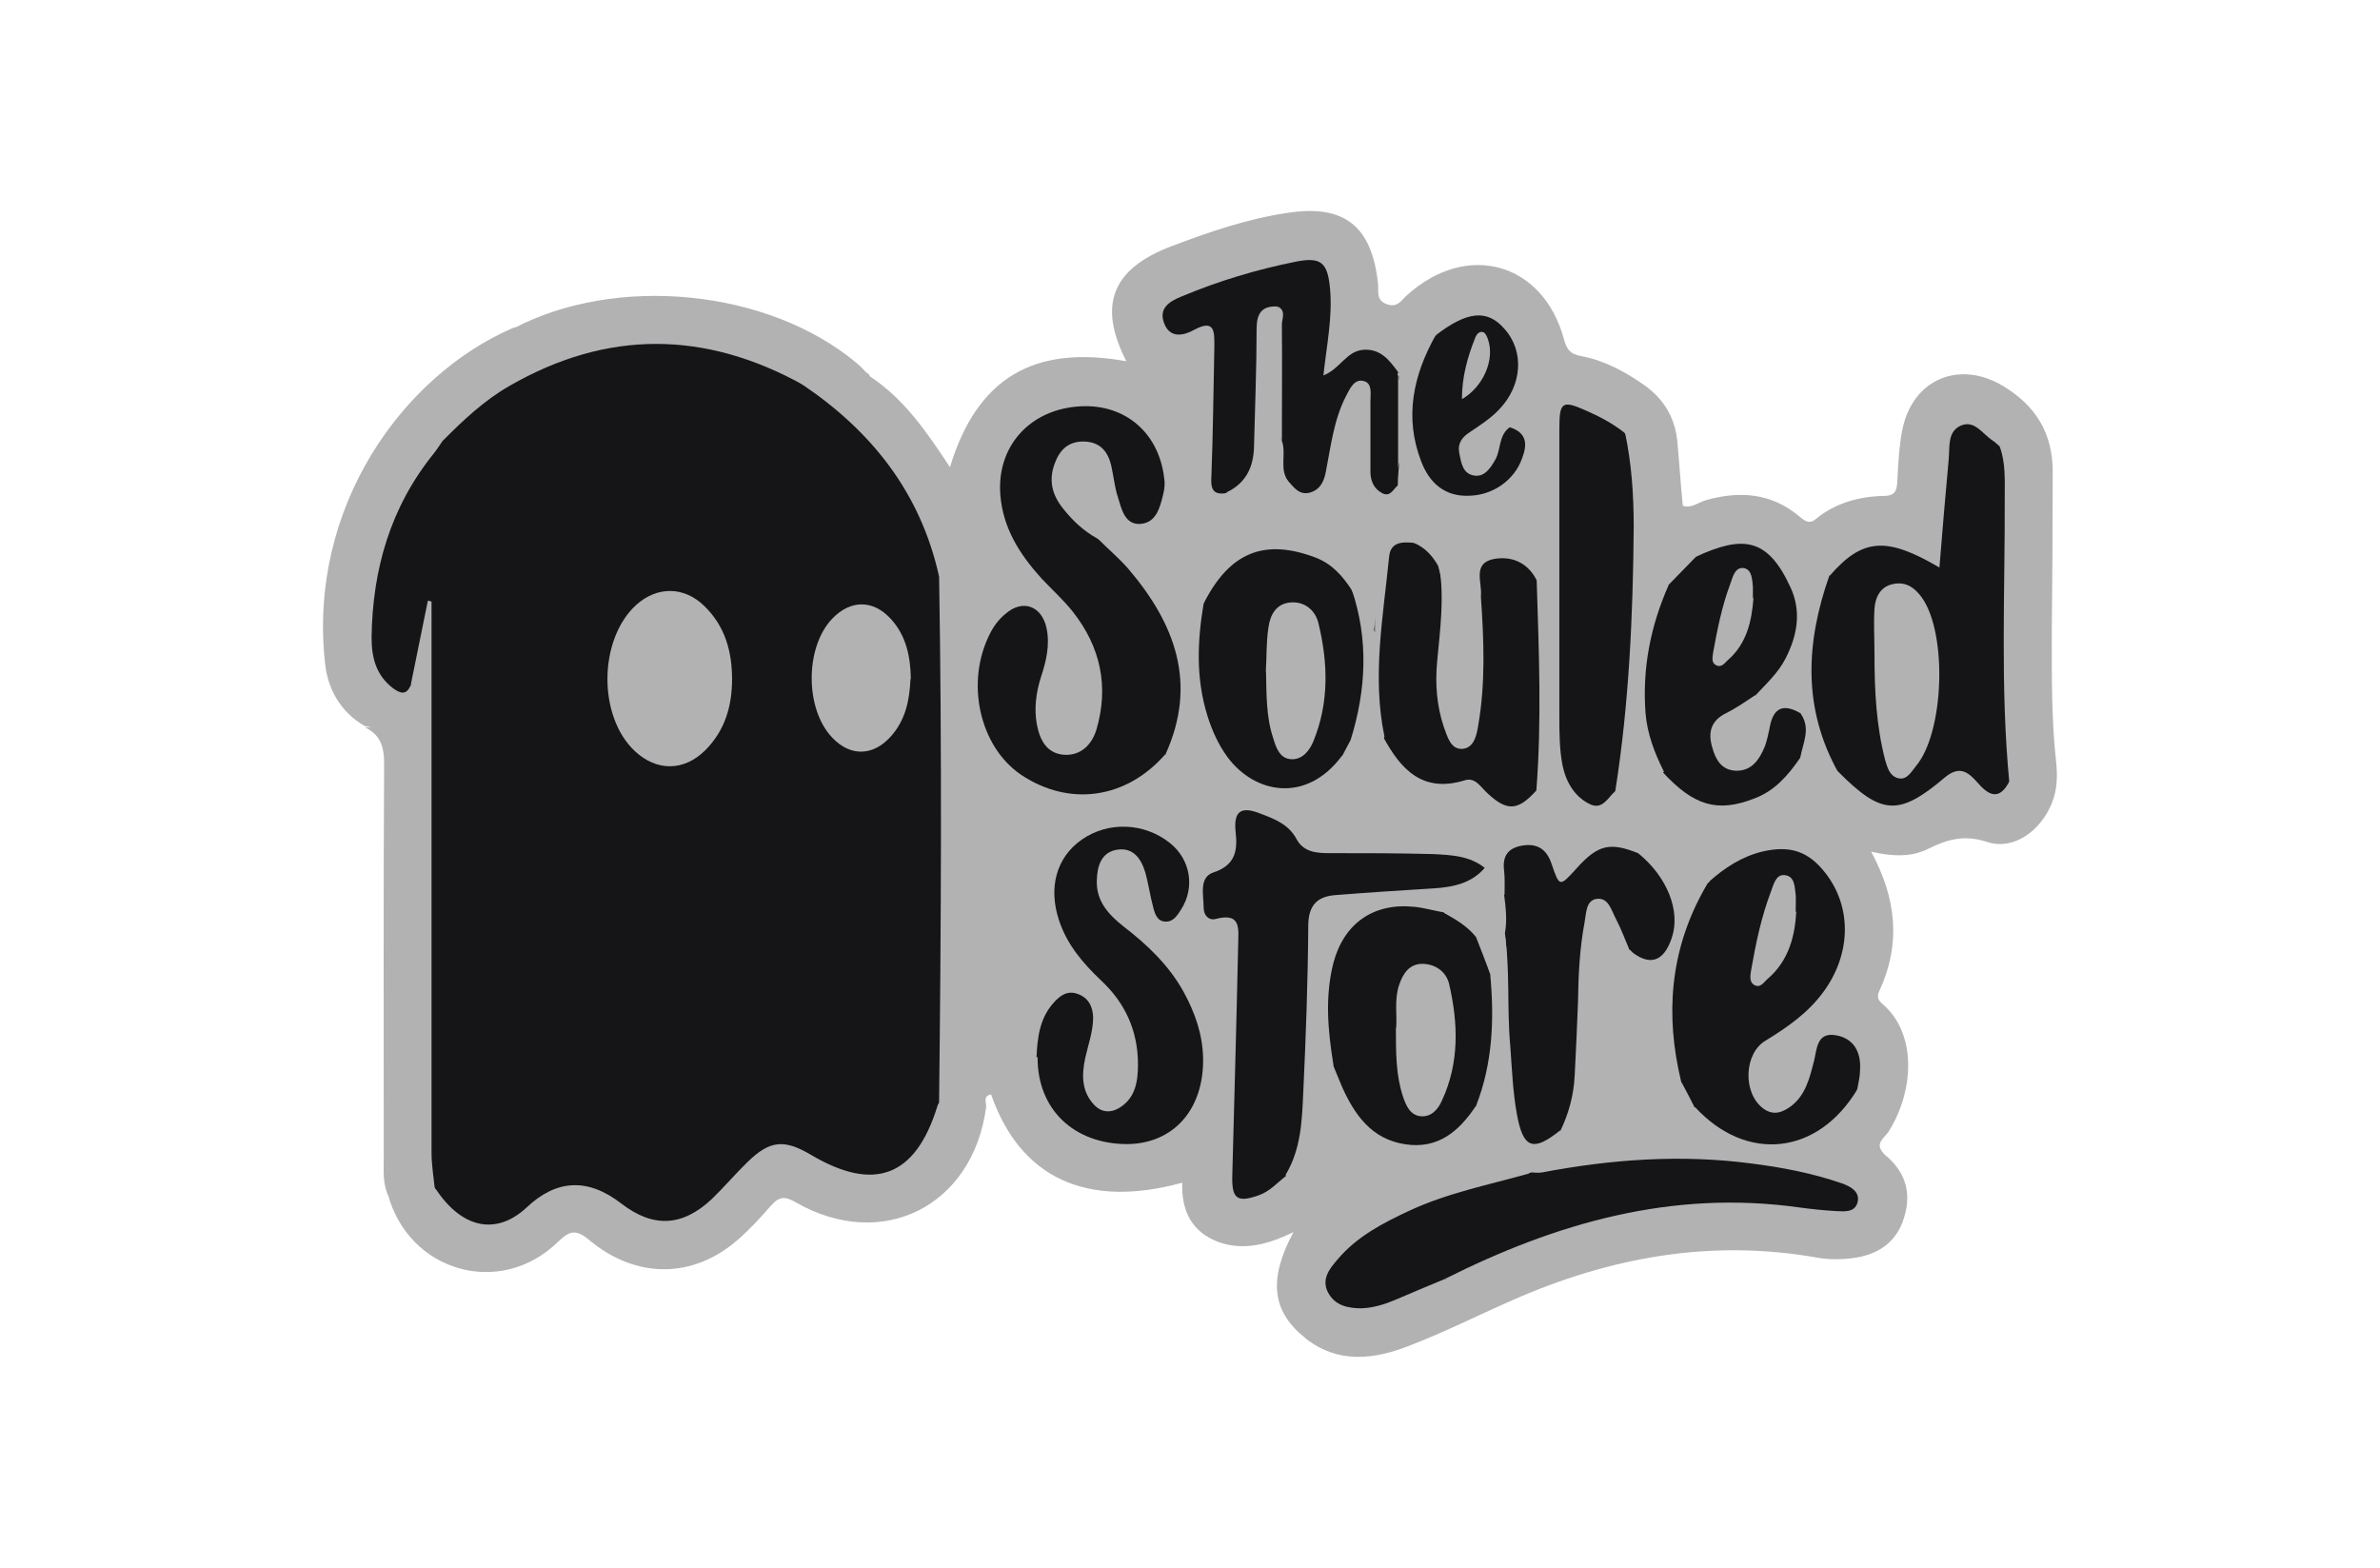 <?xml version="1.0" encoding="utf-8"?>
<!-- Generator: Adobe Illustrator 26.0.1, SVG Export Plug-In . SVG Version: 6.00 Build 0)  -->
<svg version="1.1" id="Layer_1" xmlns="http://www.w3.org/2000/svg" xmlns:xlink="http://www.w3.org/1999/xlink" x="0px" y="0px"
	 viewBox="0 0 129 85" style="enable-background:new 0 0 129 85;" xml:space="preserve">
<style type="text/css">
	.st0{fill:#B2B2B2;}
	.st1{fill:#151517;}
	.st2{fill:none;}
</style>
<g>
	<path class="st0" d="M47.12,20.38c1.89,1.23,3.12,3.05,4.37,4.94c1.46-4.83,4.55-6.65,9.56-5.74c-1.55-3.03-0.8-5.01,2.46-6.24
		c2.03-0.77,4.1-1.48,6.26-1.8c3.1-0.48,4.58,0.71,4.92,3.82c0.05,0.43-0.14,0.93,0.52,1.14c0.55,0.18,0.75-0.23,1.05-0.5
		c3.26-2.94,7.38-1.78,8.51,2.39c0.16,0.57,0.34,0.8,0.93,0.91c1.25,0.23,2.37,0.84,3.39,1.55c1.05,0.73,1.68,1.73,1.82,3.03
		c0.11,1.16,0.18,2.32,0.3,3.53c0.46,0.16,0.84-0.18,1.25-0.3c1.84-0.52,3.57-0.39,5.08,0.89c0.32,0.27,0.55,0.43,0.93,0.09
		c1.05-0.84,2.3-1.18,3.62-1.21c0.66,0,0.73-0.32,0.75-0.84c0.05-0.91,0.09-1.84,0.27-2.75c0.55-2.73,3.07-3.8,5.46-2.37
		c1.78,1.07,2.69,2.57,2.69,4.64c0,2.94-0.02,5.85-0.05,8.79c0,2.3-0.02,4.6,0.23,6.9c0.09,0.8,0.07,1.59-0.25,2.34
		c-0.62,1.46-2.05,2.5-3.46,2.05c-1.23-0.41-2.16-0.16-3.21,0.36c-0.91,0.46-1.93,0.43-3.1,0.16c1.37,2.53,1.62,4.99,0.46,7.51
		c-0.16,0.34-0.11,0.52,0.16,0.75c1.91,1.64,1.68,4.78,0.32,6.92c-0.23,0.34-0.77,0.64-0.27,1.16c0.05,0.2,0.18,0.36,0.3,0.55
		c1.57,2.37,0.41,4.74-2.46,4.96c-1.02,0.09-2-0.16-2.96-0.3c-4.6-0.71-8.95,0.21-13.2,1.8c-1.91,0.73-3.78,1.53-5.62,2.44
		c-2.37,1.18-4.83,1.89-7.4,0.57c-1.8-1.43-2.03-3.16-0.64-5.74c-1.37,0.66-2.66,1.02-4.03,0.55c-1.5-0.55-2.05-1.71-2-3.23
		c-5.19,1.43-8.79-0.27-10.36-4.78c-0.46,0.07-0.25,0.46-0.27,0.68c-0.71,5.37-5.62,7.85-10.31,5.17c-0.59-0.34-0.89-0.34-1.34,0.16
		c-0.57,0.66-1.18,1.32-1.84,1.89c-2.39,2.07-5.46,2.12-8.01,0c-0.77-0.66-1.12-0.48-1.73,0.11c-3.14,3.03-8.08,1.59-9.2-2.62
		c-0.05-7.9,0-15.8,0-23.7c0-0.93-0.27-1.53-1.25-1.66c-1.34-0.77-2.03-2.05-2.16-3.48c-0.89-8.38,4.19-15.5,10.2-18.1
		c1.71-0.34,3.28-1.05,5.01-1.32c3.55-0.55,6.92-0.05,10.18,1.37c1.48,0.66,2.78,1.62,4.12,2.48L47.12,20.38z"/>
	<path class="st0" d="M70.75,72.56c0.11-0.16,0.27-0.23,0.43-0.14c2.34,1.25,4.55,0.5,6.69-0.55c3.57-1.75,7.24-3.21,11.11-4.1
		c3.14-0.71,6.28-0.59,9.42-0.07c0.71,0.11,1.41,0.16,2.12,0c2.44-0.52,3.14-2.66,1.57-4.62c-0.14-0.16-0.61-0.39,0-0.55
		c1.14,0.89,1.55,2.05,1.12,3.44c-0.41,1.41-1.48,2.07-2.87,2.23c-0.57,0.07-1.18,0.07-1.75-0.02c-5.81-1.05-11.31-0.05-16.64,2.3
		c-1.87,0.82-3.71,1.75-5.62,2.48c-1.89,0.73-3.82,0.96-5.58-0.43V72.56z"/>
	<path class="st0" d="M19.78,39.42c1.16-0.05,1.5,0.3,1.5,1.62c0,5.49,0,10.95,0,16.44c0,2.05,0,4.1,0,6.15
		c0,0.41,0.14,0.84-0.23,1.18c-0.32-0.66-0.25-1.39-0.25-2.09c0-7.1-0.02-14.18,0.02-21.29C20.83,40.49,20.63,39.83,19.78,39.42z"/>
	<path class="st0" d="M47.12,20.38c-0.16,0.2-0.36,0.18-0.55,0c-3.64-3.1-7.94-4.07-12.59-3.8c-1.75,0.09-3.44,0.59-5.08,1.18
		c-0.36,0.14-0.71,0.55-1.12,0.07c5.6-2.98,13.86-2.16,18.64,1.84C46.69,19.88,46.89,20.13,47.12,20.38z"/>
	<path class="st1" d="M22.26,37.14c-0.23,0.55-0.55,0.46-0.96,0.16c-0.93-0.71-1.16-1.68-1.16-2.75c0.05-3.69,1.02-7.06,3.37-9.97
		c0.18-0.23,0.34-0.48,0.5-0.71c0.46-1.23,1.62-1.75,2.55-2.48c2.53-1.91,5.46-2.89,8.58-2.98c3.03-0.09,5.94,0.59,8.42,2.48
		c3.73,2.53,6.33,5.85,7.33,10.31c0.36,0.43,0.27,0.96,0.27,1.43c0,8.56,0,17.1,0,25.66c0,0.5,0.07,1-0.25,1.46
		c-0.05,0.07-0.09,0.14-0.11,0.23c-1.18,3.8-3.41,4.64-6.83,2.62c-1.46-0.87-2.25-0.8-3.46,0.39c-0.66,0.64-1.25,1.34-1.91,1.98
		c-1.62,1.53-3.21,1.59-4.94,0.25c-1.79-1.38-3.5-1.31-5.12,0.23c-1.62,1.5-3.46,1.16-4.89-0.96c-0.52-0.55-0.41-1.23-0.41-1.89
		c0-8.29,0-16.55,0-24.84c0-1.23-0.46-2.46-0.09-3.51c-0.09,0.89-0.16,1.98-0.82,2.89H22.26z"/>
	<path class="st1" d="M63.17,40.87c-2.12,2.44-5.21,2.87-7.83,1.12c-2.25-1.53-3.03-5.01-1.68-7.65c0.2-0.41,0.5-0.8,0.84-1.07
		c0.93-0.82,1.98-0.43,2.23,0.8c0.18,0.89-0.02,1.75-0.3,2.6c-0.27,0.84-0.39,1.73-0.23,2.6c0.16,0.82,0.52,1.57,1.48,1.64
		c0.91,0.05,1.5-0.55,1.75-1.37c0.68-2.32,0.23-4.46-1.27-6.37c-0.52-0.66-1.14-1.21-1.71-1.82c-1.18-1.3-2.09-2.73-2.23-4.53
		c-0.2-2.55,1.5-4.53,4.1-4.78c2.53-0.25,4.48,1.32,4.78,3.87c0.05,0.27,0.02,0.59-0.05,0.87c-0.18,0.75-0.39,1.59-1.3,1.62
		c-0.8,0-0.96-0.82-1.16-1.46c-0.18-0.55-0.23-1.14-0.36-1.71c-0.18-0.75-0.59-1.27-1.46-1.3c-0.84-0.02-1.32,0.43-1.59,1.16
		c-0.36,0.91-0.16,1.73,0.43,2.46c0.52,0.66,1.12,1.23,1.87,1.64c2.44,1.48,3.8,3.76,4.51,6.44c0.5,1.87,0.48,3.69-0.8,5.3
		L63.17,40.87z"/>
	<path class="st1" d="M99.16,31.22c1.78-2.05,3.07-2.16,5.96-0.46c0.16-1.98,0.32-3.89,0.5-5.83c0.07-0.68-0.09-1.55,0.68-1.87
		c0.73-0.3,1.16,0.46,1.68,0.8c0.14,0.09,0.25,0.2,0.39,0.32c0.59,0.5,0.55,1.18,0.55,1.84c0,4.33,0,8.65,0,12.98
		c0,0.75-0.07,1.48,0.18,2.23c0.14,0.39,0.14,0.82-0.21,1.16c-0.57,1.07-1.16,0.66-1.73,0c-0.52-0.59-0.98-0.89-1.75-0.25
		c-2.5,2.12-3.44,2.03-5.76-0.3c-0.96-0.77-1.46-1.84-1.55-3.01c-0.18-2.03-0.23-4.07,0.2-6.08c0.11-0.57,0.16-1.27,0.84-1.57V31.22
		z"/>
	<path class="st1" d="M92.63,47.79c0.84-0.75,1.78-1.37,2.91-1.64c1.48-0.34,2.48-0.02,3.41,1.18c1.43,1.84,1.39,4.37-0.11,6.42
		C98,54.9,96.89,55.67,95.7,56.4c-1.16,0.68-1.25,2.78-0.18,3.64c0.57,0.46,1.09,0.27,1.59-0.11c0.77-0.61,0.98-1.53,1.21-2.41
		c0.16-0.64,0.14-1.59,1.18-1.41c0.96,0.16,1.37,0.89,1.32,1.84c0,0.36-0.09,0.75-0.16,1.12c-0.02,1.16-0.84,1.73-1.68,2.28
		c-2.05,1.3-4.51,1.32-6.17,0c-0.41-0.32-0.87-0.66-0.93-1.27c-0.23-0.46-0.46-0.91-0.71-1.37c-0.71-0.82-0.75-1.87-0.75-2.8
		c-0.05-2.48,0.16-4.96,1.43-7.22c0.21-0.36,0.34-0.77,0.82-0.87L92.63,47.79z"/>
	<path class="st1" d="M69.71,63.73c-0.5,0.39-0.91,0.87-1.53,1.07c-1.12,0.39-1.41,0.16-1.39-1.02c0.11-4.19,0.23-8.35,0.32-12.54
		c0-0.82,0.23-1.82-1.23-1.43c-0.36,0.09-0.64-0.2-0.64-0.61c0-0.68-0.27-1.64,0.52-1.91c1.25-0.41,1.32-1.25,1.21-2.23
		c-0.11-1.09,0.3-1.37,1.3-0.98c0.8,0.3,1.57,0.59,2,1.39c0.36,0.68,1.02,0.77,1.73,0.77c1.89,0,3.76,0,5.65,0.05
		c1,0.05,2.03,0.09,2.85,0.77c0.07,0.59-0.41,0.77-0.8,0.98c-0.82,0.43-1.73,0.61-2.66,0.57c-1.39-0.07-2.75,0.16-4.12,0.27
		c-0.98,0.09-1.57,0.55-1.55,1.57c0.05,2.78-0.46,5.53-0.46,8.33c0,1.66,0.16,3.55-1.23,4.94L69.71,63.73z"/>
	<path class="st1" d="M78.29,69.33c-0.89,0.36-1.78,0.75-2.66,1.12c-0.59,0.25-1.18,0.43-1.82,0.46c-0.75,0-1.43-0.14-1.82-0.84
		c-0.39-0.73,0.07-1.3,0.5-1.8c1.05-1.25,2.46-1.98,3.92-2.66c2.07-0.96,4.28-1.39,6.44-2c0.84-0.55,1.84-0.46,2.78-0.61
		c4.62-0.75,9.2-0.52,13.7,0.8c0.25,0.07,0.48,0.14,0.71,0.25c0.48,0.25,0.89,0.55,0.8,1.14c-0.11,0.68-0.68,0.64-1.18,0.64
		c-2.21-0.02-4.39-0.25-6.6-0.27c-4.14-0.05-7.97,1.09-11.75,2.64C80.29,68.58,79.38,69.19,78.29,69.33z"/>
	<path class="st1" d="M56.18,57.31c0.05-1.05,0.16-2.09,0.91-2.94c0.34-0.39,0.75-0.71,1.32-0.5c0.57,0.2,0.82,0.66,0.84,1.27
		c0,0.77-0.27,1.48-0.43,2.21c-0.2,0.93-0.2,1.84,0.52,2.57c0.36,0.36,0.82,0.41,1.27,0.16c0.93-0.52,1.07-1.46,1.07-2.39
		c0-1.8-0.68-3.32-2-4.55c-0.98-0.93-1.84-1.93-2.28-3.26c-0.59-1.78-0.14-3.41,1.23-4.37c1.43-1,3.39-0.93,4.78,0.18
		c1.12,0.89,1.37,2.41,0.61,3.6c-0.2,0.32-0.43,0.68-0.84,0.66c-0.46,0-0.59-0.43-0.68-0.8c-0.16-0.59-0.25-1.23-0.41-1.82
		c-0.23-0.8-0.68-1.43-1.57-1.27c-0.82,0.14-1.05,0.87-1.07,1.64c-0.05,1.14,0.64,1.87,1.43,2.5c1.3,1,2.48,2.12,3.28,3.57
		c0.61,1.12,1.02,2.28,1.05,3.57c0.05,2.78-1.59,4.64-4.1,4.67c-2.91,0-4.89-1.89-4.87-4.71H56.18z"/>
	<path class="st1" d="M80.27,32.4c0,0,0-0.09,0-0.11c0.07-0.71-0.46-1.73,0.64-1.98c0.96-0.2,1.87,0.14,2.37,1.12
		c0.23,0.23,0.25,0.52,0.25,0.8c0,3.28,0.05,6.58,0,9.86c0,0.3,0,0.59-0.3,0.8c-0.96,1.05-1.55,1.09-2.6,0.11
		c-0.36-0.32-0.66-0.89-1.23-0.71c-2.3,0.71-3.48-0.59-4.44-2.37c-0.59-0.52-0.57-1.3-0.61-1.98c-0.16-2.57,0.3-5.12,0.64-7.65
		c0.16-1.07,0.61-1.25,1.64-0.87c0.59,0.25,1,0.68,1.32,1.25c0.5,1.75,0.36,3.53,0.09,5.28c-0.2,1.34,0.18,2.55,0.55,3.78
		c0.07,0.25,0.23,0.48,0.5,0.5c0.36,0.02,0.48-0.27,0.59-0.55c0.2-0.5,0.32-1.02,0.3-1.59c-0.02-1.46,0-2.91,0-4.39
		c0-0.46-0.11-0.93,0.23-1.32L80.27,32.4z"/>
	<path class="st1" d="M75.74,26.33c-0.23,0.2-0.39,0.61-0.8,0.41c-0.46-0.23-0.64-0.64-0.66-1.12c0-1.3,0-2.57,0-3.87
		c0-0.41,0.11-0.96-0.34-1.09c-0.52-0.16-0.77,0.39-0.98,0.8c-0.66,1.27-0.82,2.69-1.09,4.07c-0.09,0.5-0.27,0.98-0.84,1.16
		c-0.61,0.18-0.89-0.27-1.23-0.64c-0.68-0.64-0.48-1.48-0.55-2.25c0-1.84,0-3.71,0-5.55c0-0.39,0.11-0.82-0.2-1.18
		c-0.71-0.11-0.59,0.36-0.57,0.77c0.07,2.19-0.34,4.37-0.25,6.56c0.05,1.37-0.52,1.98-1.73,2.32c-0.77,0.14-0.89-0.23-0.84-0.93
		c0.09-2.34,0.11-4.67,0.16-7.01c0-0.77,0.05-1.53-1.12-0.89c-0.55,0.3-1.27,0.46-1.59-0.34c-0.34-0.84,0.27-1.21,0.93-1.48
		c2-0.84,4.07-1.46,6.21-1.89c1.37-0.27,1.71,0.07,1.84,1.46c0.14,1.55-0.18,3.05-0.36,4.71c0.91-0.36,1.25-1.32,2.16-1.39
		c0.93-0.07,1.41,0.55,1.89,1.21c0.11,0.09,0.23,0.2,0.27,0.36c0.2,1.57,0.11,3.16,0,4.74c-0.02,0.36,0.07,0.77-0.27,1.05
		L75.74,26.33z"/>
	<path class="st1" d="M90.4,31.74c0.5-0.52,1.02-1.05,1.53-1.57c2.25-1.87,4.19-0.75,5.12,1.09c1.16,2.3,0.57,4.64-1.64,6.6
		c-0.61,0.41-1.25,0.8-1.84,1.25c-0.5,0.39-0.61,0.87-0.41,1.43c0.16,0.46,0.39,0.84,0.93,0.87c0.57,0,0.87-0.43,1.11-0.87
		c0.21-0.36,0.27-0.77,0.41-1.18c0.39-1.23,1.09-1.43,2.25-0.68c0.55,0.89,0.32,1.68-0.3,2.41c-0.64,0.93-1.37,1.78-2.48,2.19
		c-1.98,0.77-3.26,0.41-4.96-1.43c-1.68-2.21-1.68-4.69-1-7.22c0.27-1,0.39-2.14,1.25-2.91L90.4,31.74z"/>
	<path class="st1" d="M87.55,42.88c-0.39,0.34-0.68,1-1.32,0.73c-0.87-0.39-1.34-1.21-1.53-2.09c-0.18-0.89-0.18-1.82-0.18-2.73
		c0-5.17,0-10.36,0-15.53c0-1.48,0.14-1.59,1.46-1c0.73,0.32,1.41,0.68,2.05,1.18c0.96,1,0.55,2.3,0.61,3.46
		c0.27,3.89,0.05,7.81-0.23,11.7c-0.09,1.16-0.43,2.28-0.39,3.46c0,0.34-0.2,0.61-0.5,0.84L87.55,42.88z"/>
	<path class="st1" d="M88.33,51.5c-0.25-0.57-0.46-1.16-0.75-1.71c-0.25-0.46-0.39-1.16-1.05-1.07c-0.57,0.09-0.55,0.77-0.64,1.25
		c-0.27,1.43-0.34,2.89-0.36,4.35c-0.05,1.32-0.11,2.66-0.18,3.98c-0.05,1.05-0.32,2.05-0.77,2.98c-0.32,0.59-0.73,1.07-1.46,0.91
		c-0.68-0.16-0.93-0.8-1.05-1.43c-0.32-2-0.64-4.01-0.61-6.06c0-1.32,0.18-2.66-0.16-3.98c-0.05-0.75-0.27-1.55,0.25-2.25
		c0-0.41,0.02-0.84-0.02-1.23c-0.11-0.8,0.16-1.27,0.98-1.41c0.84-0.14,1.34,0.23,1.59,1c0.43,1.25,0.43,1.25,1.34,0.25
		c1.16-1.3,1.82-1.46,3.39-0.82c1.23,0.23,1.53,1.3,1.89,2.23c0.41,1.07,0.61,2.16-0.25,3.16c-0.82,0.93-1.39,0.89-2.12-0.18
		L88.33,51.5z"/>
	<path class="st1" d="M79.99,59.95c-0.91,1.37-2.05,2.34-3.82,2.07c-1.82-0.27-2.75-1.59-3.44-3.14c-0.16-0.39-0.32-0.77-0.48-1.16
		c-0.8-2.14-0.87-4.3,0-6.44c0.87-2.12,3.16-2.91,5.85-2.12c0.82,0.32,1.57,0.77,2.07,1.53c0.46,0.68,0.64,1.46,0.84,2.23
		c0.43,1.91,0.27,3.8-0.32,5.65c-0.16,0.5-0.2,1.07-0.73,1.41L79.99,59.95z"/>
	<path class="st1" d="M73.21,40.1c-0.16,0.3-0.3,0.57-0.46,0.87c-1.18,2.46-4.35,2.78-6.15,0.43c-1.96-2.57-2.53-5.53-1.37-8.67
		c1.41-2.8,3.3-3.57,6.1-2.5c0.87,0.34,1.43,0.98,1.91,1.71C74.74,34.66,74.62,37.39,73.21,40.1z"/>
	<path class="st1" d="M77.81,18.18c1.71-1.32,2.8-1.43,3.73-0.36c1.09,1.21,0.98,3.07-0.3,4.39c-0.46,0.48-1.02,0.84-1.57,1.21
		C79.27,23.68,79,24,79.09,24.53c0.11,0.55,0.18,1.16,0.84,1.25c0.55,0.07,0.87-0.43,1.12-0.87c0.32-0.57,0.16-1.34,0.82-1.78
		c0.8-0.07,1.02,0.39,0.98,1.07c-0.05,1.3-1,2.32-2.5,2.78c-1.18,0.34-2.32-0.07-3.05-1.14c-1.57-2.28-1.3-6.03,0.55-7.69
		L77.81,18.18z"/>
	<path class="st0" d="M80,59.95c0.91-2.32,1-4.71,0.77-7.17c-0.11-0.3-0.2-0.59,0.07-0.84c0.11-0.05,0.16,0,0.16,0.07
		c0,0.07,0.14,0.05,0.11-0.05c-0.23-1.3-0.41-2.62-0.41-4.03c-0.84,0.39-1.53,0.96-2.41,0.93c0.09,0.07-0.11,0-0.09,0
		c0.23,0.09,0.52,0.16,0.55,0.41c0,0.39-0.25,0.32-0.5,0.18c-0.52-0.09-1.07-0.25-1.59-0.3c-2.21-0.23-3.82,0.89-4.39,3.05
		c-0.46,1.82-0.3,3.64,0,5.49c0,0.16-0.05,0.32-0.09,0.66c-0.57-1.41-0.77-2.73-0.93-4.07c0,1.37,0.09,2.73-0.02,4.1
		c-0.14,1.66,0,3.41-0.91,4.94c-0.11,0.2-0.11,0.77-0.64,0.36c0.84-1.39,0.89-2.94,0.96-4.48c0.14-3,0.25-6.01,0.27-9.01
		c0-1.14,0.5-1.62,1.53-1.68c1.75-0.14,3.51-0.25,5.26-0.36c1.07-0.07,2.07-0.27,2.8-1.14c0.2-0.23,0.59-0.2,0.68-0.64
		c0.27,0.73-0.16,1.48,0.34,2.07c0.09,0.71,0.18,1.41,0.05,2.14c0.23,1.96,0.07,3.92,0.09,5.85c0,0.36-0.09,0.75-0.34,1.05
		c-0.23,0.68-0.43,1.39-0.68,2.07c-0.09,0.2-0.11,0.75-0.61,0.36V59.95z"/>
	<path class="st0" d="M78.29,69.33c6.06-3.05,12.34-4.85,19.21-3.89c0.66,0.09,1.32,0.16,2,0.2c0.46,0.02,1.02,0.09,1.18-0.46
		c0.16-0.61-0.41-0.89-0.87-1.05c-1.59-0.55-3.23-0.86-4.89-1.07c-3.8-0.5-7.56-0.23-11.31,0.48c-0.25,0.05-0.5,0-0.75,0
		c-0.27-0.02-0.55-0.07-0.82-0.09c4.07-0.82,8.13-1.59,12.32-0.98c-0.89-0.5-1.8-0.93-2.41-1.75c-0.18-0.23-0.46-0.43-0.07-0.71
		c2.8,3.03,6.67,2.6,8.81-1c0.52,0.73-0.09,1.14-0.48,1.57c-1.21,1.34-2.87,1.73-4.58,2.05c1.34,0.14,2.6,0.61,3.87,0.89
		c0.36,0.07,0.71,0.25,1,0.48c0.41,0.3,0.82,0.66,0.61,1.25c-0.21,0.61-0.68,0.75-1.27,0.77c-1.71,0.11-3.41-0.23-5.1-0.3
		c-5.42-0.27-10.38,1.18-15.18,3.44c-0.36,0.18-0.75,0.64-1.21,0.11L78.29,69.33z"/>
	<path class="st0" d="M50.9,59.74c0.11-9.52,0.16-19.03,0-28.55c0.02-0.25,0.05-0.5,0.09-0.89c0.3,0.93,0.43,1.71,0.43,2.55
		c0,8.45,0,16.91,0,25.36c0,0.64-0.11,1.23-0.25,1.84c-0.02,0.14-0.05,0.41-0.2,0.07c-0.05-0.11-0.05-0.25-0.05-0.36L50.9,59.74z"/>
	<path class="st0" d="M87.55,42.88c0.75-4.74,0.96-9.52,1-14.3c0-1.73-0.11-3.46-0.48-5.17c0.68,0.2,0.75,0.34,0.8,1.37
		c0.14,3.1,0.3,6.19,0,9.31c0.5-0.52,0.55-1.23,0.84-1.8c0.14-0.25,0.05-0.96,0.73-0.57c-0.98,2.21-1.43,4.51-1.25,6.92
		c0.09,1.14,0.5,2.19,1,3.19c-0.39,0.41-0.48,0-0.57-0.25c-0.3-0.66-0.59-1.34-0.91-2.12c-0.52,0.8-0.23,1.55-0.3,2.28
		c-0.09,0.8-0.14,0.93-0.8,1.12L87.55,42.88z"/>
	<path class="st0" d="M65.24,32.7c-0.34,2.03-0.43,4.05,0.2,6.08c0.25,0.8,0.59,1.57,1.09,2.25c1.48,2,4.28,2.53,6.21-0.07
		c0.39,0.27,0.09,0.48-0.07,0.71c-1.91,2.32-5.17,1.96-6.72-0.8c-0.61-1.07-1.21-2.16-1.37-3.44c-0.05,1.05-0.34,2.03-0.75,2.96
		c-0.09,0.2-0.02,0.91-0.66,0.5c1.75-3.85,0.52-7.1-2.03-10.08c-0.52-0.59-1.12-1.09-1.68-1.66c0.46-0.48,0.64,0.07,0.87,0.27
		c1.98,1.78,3.44,3.87,4.05,6.53c0-1.09,0.18-2.16,0.43-3.19c0.05-0.23,0.2-0.71,0.41-0.05V32.7z"/>
	<path class="st0" d="M97.57,41.1c0.14-0.8,0.59-1.59,0.05-2.39c-0.16-1.25-0.14-2.48,0.05-3.32c-0.11,0.68-0.71,1.55-1.5,2.28
		c-0.27,0.25-0.66,0.73-1.05,0.05c0.59-0.64,1.25-1.23,1.66-2.03c0.64-1.25,0.87-2.55,0.27-3.85c-1.23-2.69-2.57-2.85-5.14-1.66
		c-0.34-0.3-0.05-0.41,0.16-0.52c2.73-1.71,4.64,0.02,5.51,2.3c0.18,0.46,0.23,0.96,0.36,1.5c0.23-0.71,0.41-1.34,0.64-1.98
		c0.09-0.23,0.16-0.66,0.57-0.27c-1.27,3.62-1.46,7.19,0.5,10.68c-0.55,0.41-0.64-0.2-0.75-0.43c-0.34-0.64-0.57-1.25-1.16-0.2
		c0,0-0.07-0.02-0.09-0.07c-0.02-0.02-0.05-0.07-0.07-0.09V41.1z"/>
	<path class="st0" d="M22.26,37.14c0.32-1.53,0.61-3.05,0.93-4.58c0.07,0,0.14,0.02,0.2,0.05c0,1.27,0,2.55,0,3.82
		c0,8.67,0,17.37,0,26.04c0,0.66,0.11,1.32,0.18,1.98c-0.93-0.16-0.52-0.93-0.52-1.41c-0.02-7.31,0-14.64,0-21.95
		c0-1.46,0-2.94,0-4.37c-0.5-0.32-0.09,1.09-0.77,0.39L22.26,37.14z"/>
	<path class="st0" d="M73.21,40.1c0.84-2.71,0.98-5.44,0.05-8.17c0.07-0.14,0.07-0.57,0.3-0.14c0.34,0.68,0.55,1.43,0.96,2.48
		c0-1.57,0-2.78,0.27-3.96c0.3-1.27,1.3-1.84,2.16-1.18c0.32,0.25-0.14,0.2-0.25,0.3c-0.66-0.07-1.34-0.09-1.41,0.77
		c-0.32,3.23-0.93,6.47-0.25,9.72c-0.07,0.11-0.05,0.55-0.3,0.16c-0.27-0.43-0.41-0.96-0.61-1.41c-0.34,1.14-0.36,1.18-0.93,1.41
		L73.21,40.1z"/>
	<path class="st0" d="M43.57,20.88c-5.33-2.96-10.65-3.03-15.98,0.05c-1.34,0.77-2.48,1.84-3.57,2.94
		c-0.46-0.57,0.16-0.75,0.41-0.96c2.71-2.53,5.78-4.17,9.56-4.6c3.35-0.39,6.33,0.41,9.17,1.96C43.36,20.38,43.93,20.36,43.57,20.88
		z"/>
	<path class="st0" d="M80.27,32.4c0.16,2.3,0.25,4.6-0.14,6.87c-0.09,0.57-0.23,1.3-0.91,1.32c-0.61,0-0.77-0.68-0.96-1.18
		c-0.39-1.16-0.48-2.37-0.36-3.6c0.16-1.71,0.39-3.41,0.11-5.12c0.3-0.82,0.48-0.16,0.48,0.07c0,1.71,0.23,3.44-0.09,5.12
		c-0.25,1.3,0.16,2.46,0.39,3.67c0.05,0.2,0.11,0.46,0.34,0.46c0.32,0,0.34-0.3,0.43-0.52c0.2-0.52,0.23-1.05,0.23-1.59
		c0-2.32,0-4.64,0-7.13C80.25,31.36,79.79,31.99,80.27,32.4z"/>
	<path class="st0" d="M77.81,18.18c-1.21,2.16-1.71,4.44-0.77,6.85c0.43,1.12,1.25,1.89,2.57,1.84c1.32-0.02,2.48-0.86,2.89-2.03
		c0.3-0.77,0.25-1.39-0.66-1.68c-0.3-0.39,0-0.46,0.25-0.36c0.93,0.32,1.18,1.05,0.91,1.91c-0.46,1.46-1.48,2.44-3.03,2.66
		c-1.39,0.2-2.39-0.5-3.07-1.68c-0.16-0.27-0.34-0.55-0.5-0.77c-0.43,0.41,0.43,1.34-0.64,1.46c0-0.32,0.02-0.64,0.05-0.96
		c0.18-1.68,0.2-3.35,0-5.03c-0.07-0.05-0.07-0.09-0.05-0.18c0.36-0.16,0.82-0.05,0.96-0.73c0.09-0.48,0.16-1.41,1.14-1.27
		L77.81,18.18z"/>
	<path class="st0" d="M108.91,42.42c-0.5-5.17-0.23-10.34-0.25-15.5c0-0.91,0.05-1.84-0.27-2.71c0.18-0.25,0.36-0.16,0.46,0.07
		c0.23,0.59,0.34,1.18,0.34,1.82c0,4.51,0,9.04-0.02,13.55c0,0.93,0.43,1.8,0.25,2.73c-0.07,0.27-0.23,0.89-0.5,0.07V42.42z"/>
	<path class="st0" d="M88.33,51.5c1.05,0.89,1.84,0.66,2.28-0.66c0.5-1.46-0.25-3.32-1.8-4.58c0.3-0.48,0.55-0.14,0.77,0.07
		c0.89,0.77,1.27,1.84,1.62,2.89c0.66-0.32,0.32-1.57,1.41-1.43c-1.91,3.16-2.37,6.56-1.64,10.15c0.05,0.25,0.11,0.48,0.16,0.73
		c-0.36,0.36-0.41-0.09-0.46-0.23c-0.46-1.48-0.84-2.96-0.46-4.53c0.2-0.82,0.43-1.66-1.02-1.43c-0.75,0.11-0.89-0.16-0.89-0.98
		H88.33z"/>
	<path class="st0" d="M66.47,26.69c1.07-0.5,1.48-1.39,1.5-2.5c0.05-2.12,0.14-4.23,0.14-6.35c0-0.82,0.25-1.27,1.12-1.23
		c0.27,1.8,0.05,3.62,0.14,5.44c0.02,0.61-0.14,1.23,0.11,1.84c0.25,0.71-0.14,1.5,0.32,2.16c-0.64,0.32-0.5-0.23-0.55-0.5
		c-0.5-2.23-0.16-4.48-0.25-6.74c0-0.48,0-0.98-0.18-1.48c0.09,1.43-0.25,2.85-0.32,4.26c-0.05,0.96,0.02,1.91,0,2.89
		c-0.09,1.66-1.27,2.73-2.8,2.57c0.3-0.11,0.55-0.23,0.8-0.34L66.47,26.69z"/>
	<path class="st0" d="M83.27,42.88c0.3-3.82,0.14-7.63,0.02-11.45c0.07-0.11,0.07-0.43,0.25-0.25c0.27,0.27,0.27,0.68,0.27,1.05
		c0,3.28,0,6.56,0,9.83c0,0.32,0.32,0.98-0.52,0.82H83.27z"/>
	<path class="st0" d="M81.29,57.51c0.48-2.28,0.11-4.6,0.27-6.9c0.3,2.03,0.11,4.05,0.3,6.08c0.09,1.25,0.14,2.5,0.36,3.71
		c0.34,1.87,0.89,2.03,2.34,0.87c0.46,0.84-0.48,0.77-0.77,1.07c-0.36,0.36-0.84,0.18-1.23-0.16c-0.84-0.77-0.91-1.82-1.02-2.87
		C81.48,58.72,81.77,58.06,81.29,57.51z"/>
	<path class="st0" d="M84.27,22.43V40.6c0,0-0.09,0-0.11,0V22.36c0,0,0.09,0.05,0.11,0.05V22.43z"/>
	<path class="st0" d="M39.68,36.8c0,1.48-0.39,2.8-1.46,3.87c-1.16,1.14-2.62,1.14-3.8,0.05c-2.03-1.89-1.98-6.08,0.07-7.94
		c1.14-1.02,2.6-1,3.69,0.07c1.12,1.09,1.5,2.46,1.5,3.98V36.8z"/>
	<path class="st0" d="M49.35,36.8c-0.05,1.16-0.27,2.23-1.07,3.12c-0.96,1.07-2.19,1.09-3.16,0.07c-1.5-1.55-1.5-4.92,0-6.47
		c0.98-1.02,2.21-1.02,3.16,0.02c0.84,0.91,1.07,2.05,1.09,3.26H49.35z"/>
	<path class="st0" d="M101.6,35.48c0-0.84-0.05-1.68,0-2.5c0.05-0.64,0.34-1.23,1.09-1.34c0.66-0.11,1.12,0.25,1.48,0.75
		c1.39,1.96,1.21,7.31-0.32,9.13c-0.25,0.3-0.48,0.77-0.96,0.66c-0.46-0.11-0.59-0.57-0.71-0.98
		C101.69,39.32,101.6,37.39,101.6,35.48z"/>
	<path class="st0" d="M97.36,49.43c-0.07,1.21-0.36,2.62-1.57,3.64c-0.2,0.18-0.39,0.52-0.73,0.3c-0.27-0.18-0.18-0.55-0.14-0.82
		c0.25-1.43,0.55-2.87,1.07-4.23c0.14-0.39,0.27-0.93,0.73-0.89c0.57,0.05,0.55,0.64,0.61,1.07c0.02,0.2,0,0.41,0,0.91L97.36,49.43z
		"/>
	<path class="st0" d="M69.48,23.87c-0.48-0.77-0.2-1.62-0.23-2.41c-0.05-1.62,0-3.23,0-4.85c0.48,0.23,0.23,0.66,0.23,0.98
		c0.02,2.09,0,4.19,0,6.31V23.87z"/>
	<path class="st0" d="M75.78,20.34c0.46,1.68,0.41,3.35,0,5.03C75.78,23.69,75.78,22.02,75.78,20.34z"/>
	<path class="st0" d="M95.13,37.71c0.77,0.34,0.98-0.41,1.3-0.77c0.59-0.66,0.98-1.46,1.39-2.28c-0.07,1.37,0.34,2.73-0.18,4.03
		c-1-0.61-1.55-0.32-1.73,0.8c-0.07,0.32-0.14,0.66-0.25,0.96c-0.3,0.73-0.73,1.37-1.62,1.32c-0.73-0.05-1.05-0.59-1.23-1.25
		c-0.25-0.84-0.07-1.46,0.75-1.87c0.55-0.27,1.07-0.64,1.59-0.98L95.13,37.71z"/>
	<path class="st0" d="M95.04,32.43c-0.09,1.18-0.34,2.44-1.39,3.35c-0.18,0.16-0.34,0.43-0.64,0.27c-0.27-0.14-0.18-0.43-0.16-0.66
		c0.23-1.27,0.48-2.53,0.93-3.73c0.14-0.39,0.25-0.93,0.73-0.87c0.46,0.07,0.46,0.64,0.5,1.02c0,0.16,0,0.34,0,0.61H95.04z"/>
	<path class="st0" d="M75.67,55.74c0.07-0.68-0.11-1.53,0.16-2.34c0.2-0.61,0.55-1.18,1.3-1.16c0.68,0.02,1.25,0.43,1.41,1.07
		c0.5,2.14,0.57,4.3-0.39,6.35c-0.2,0.46-0.57,0.89-1.14,0.84c-0.57-0.05-0.8-0.57-0.96-1.05c-0.39-1.16-0.39-2.37-0.39-3.73V55.74z
		"/>
	<path class="st0" d="M78.26,49.48c0.55-0.77-0.64-0.18-0.41-0.71c1-0.25,2.09-0.59,3.12-1.53c0.11,1.73,0.23,3.3,0.32,4.89
		c0,0.02-0.05,0.07-0.07,0.09c-0.18,0.02-0.16-0.14-0.18-0.23c-0.55-0.2-0.5-0.96-1.02-1.18c-0.46-0.59-1.09-0.96-1.73-1.32
		L78.26,49.48z"/>
	<path class="st0" d="M80.02,50.8c0.89-0.07,0.64,0.84,1.02,1.18c-0.3,0.18-0.23,0.52-0.27,0.8c-0.25-0.66-0.5-1.32-0.77-2
		L80.02,50.8z"/>
	<path class="st0" d="M68.61,36.39c0.05-0.8,0.02-1.59,0.14-2.37c0.09-0.68,0.41-1.32,1.23-1.37c0.77-0.05,1.32,0.46,1.48,1.12
		c0.52,2.14,0.59,4.3-0.27,6.4c-0.2,0.5-0.59,1-1.18,0.98c-0.64-0.02-0.84-0.61-1-1.14c-0.39-1.16-0.36-2.39-0.39-3.6V36.39z"/>
	<path class="st0" d="M79.24,21.61c0-1.18,0.3-2.25,0.71-3.28c0.07-0.2,0.23-0.41,0.46-0.32c0.11,0.05,0.2,0.25,0.25,0.41
		c0.36,1.07-0.25,2.53-1.41,3.21V21.61z"/>
	<rect class="st2" width="129" height="85"/>
</g>
</svg>
